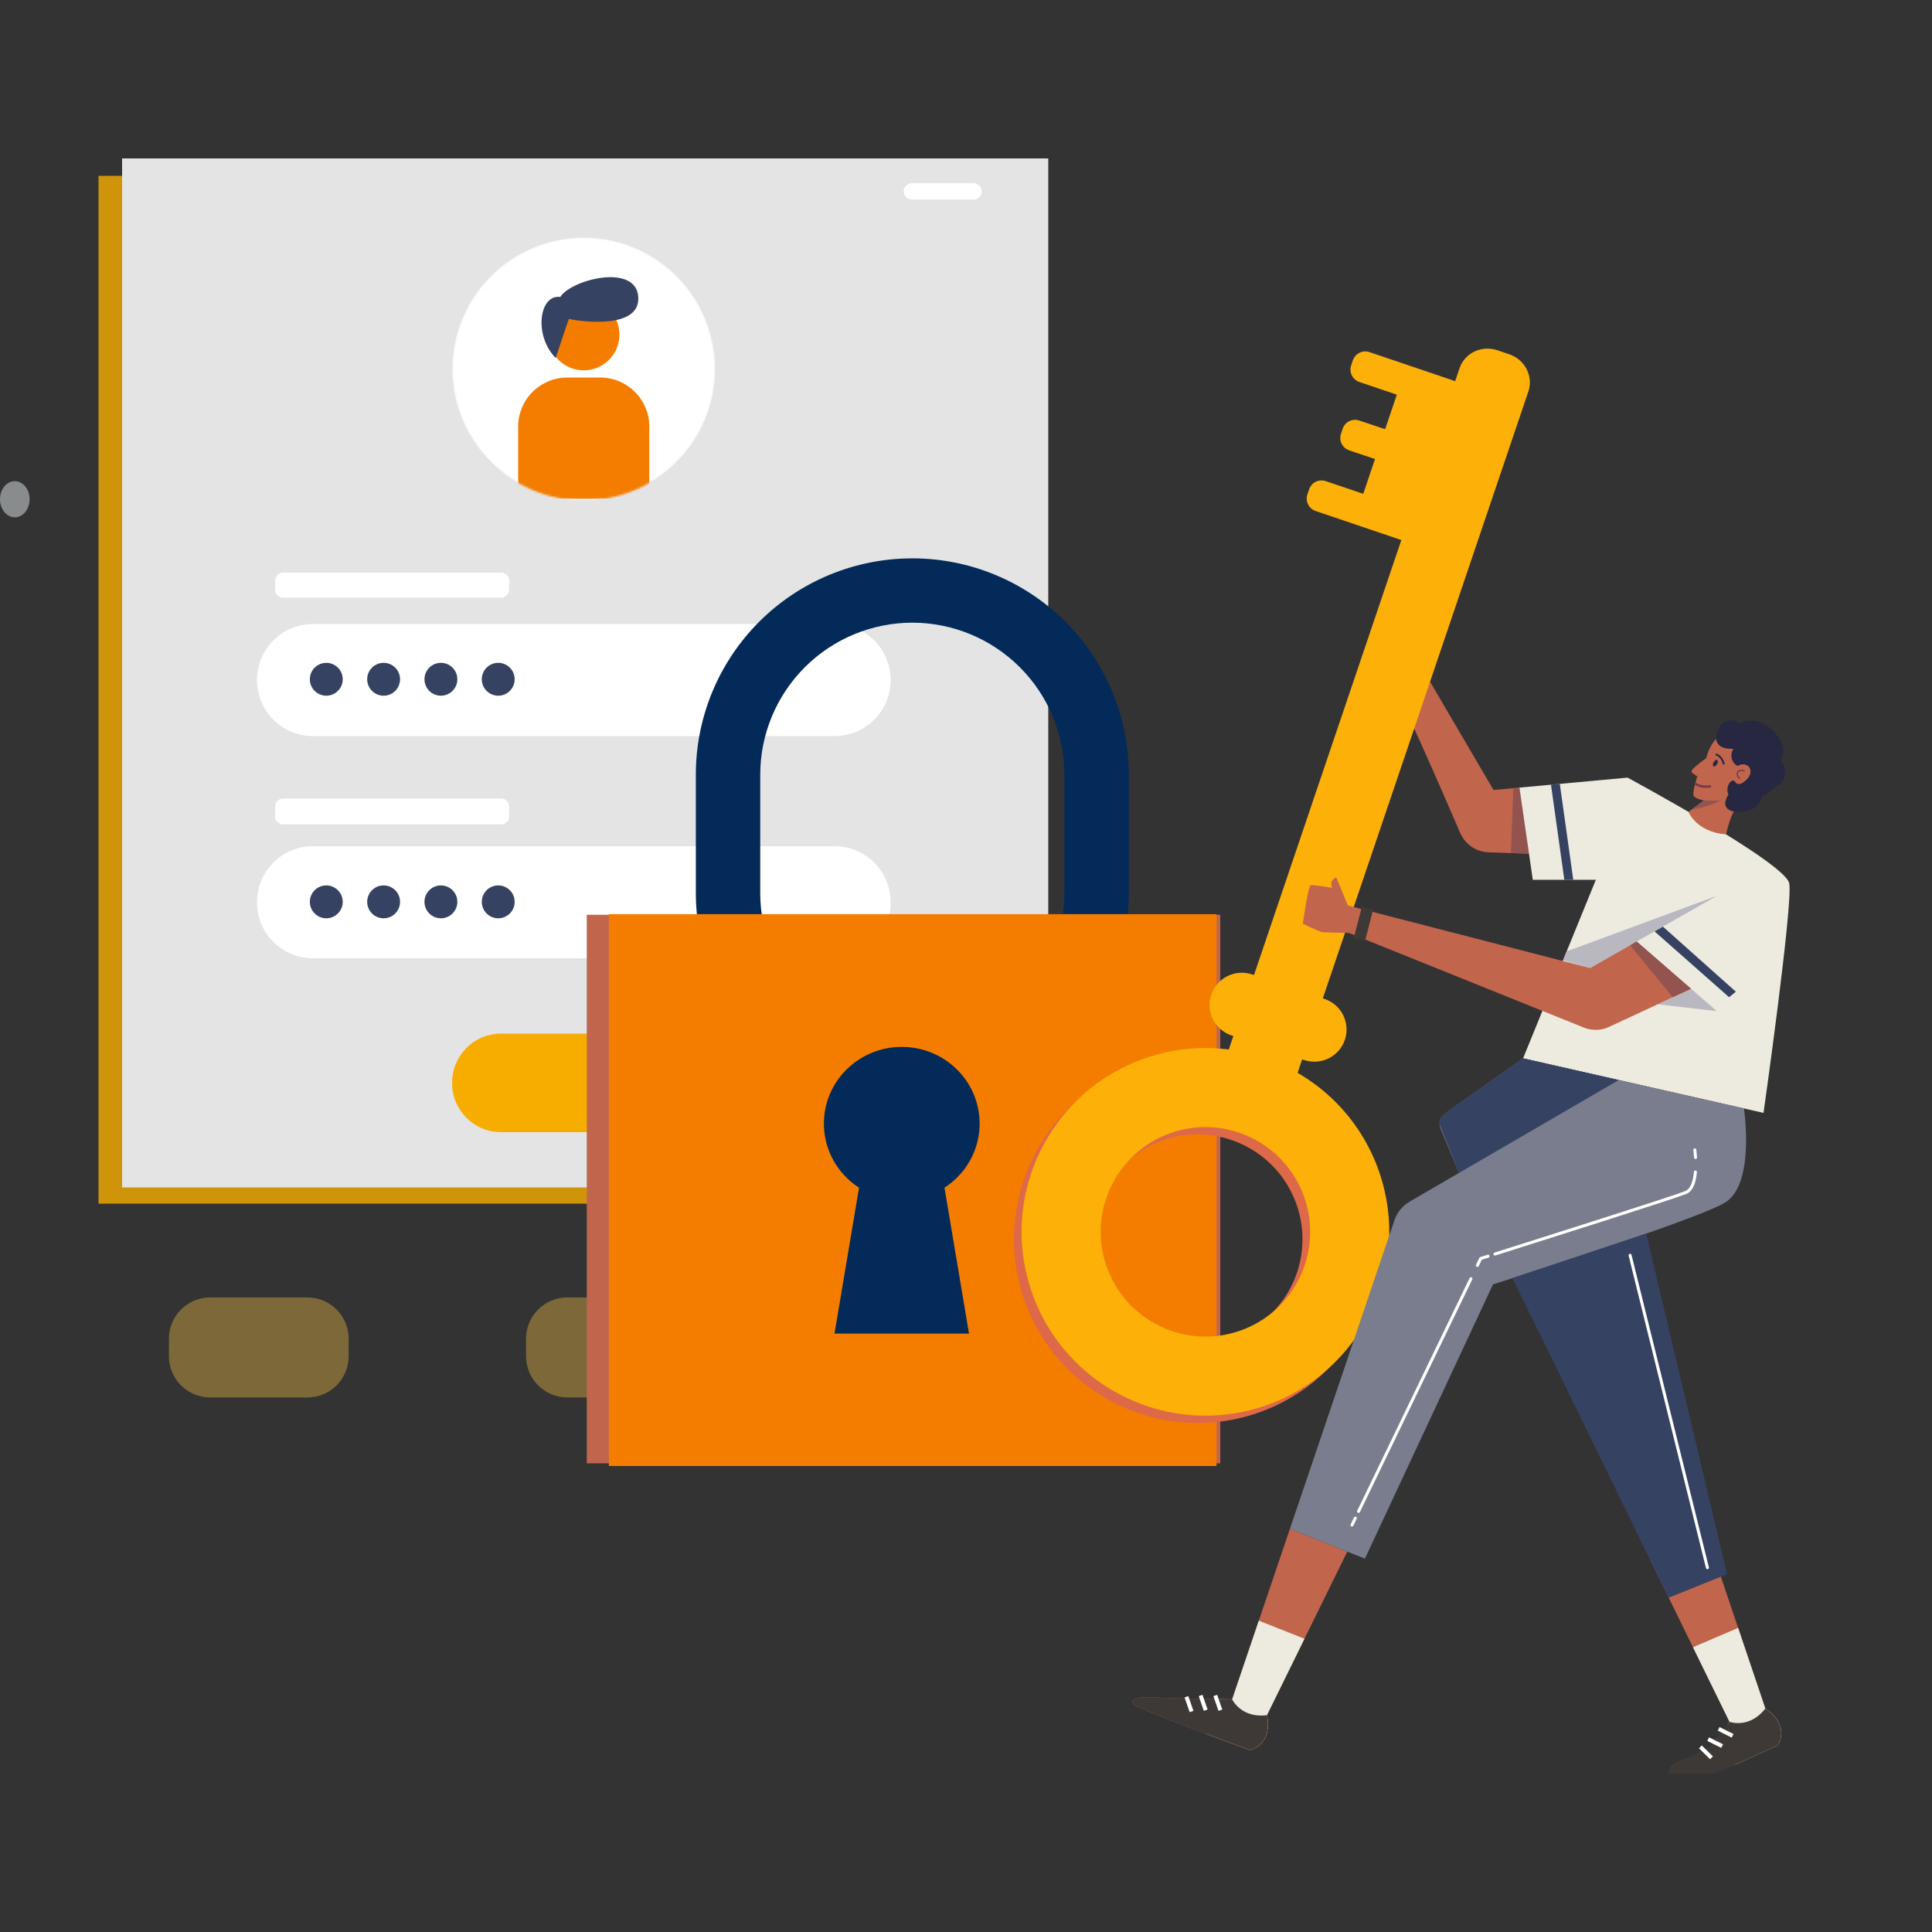 <svg width="1000" height="1000" viewBox="0 0 1000 1000" fill="none" xmlns="http://www.w3.org/2000/svg">
<rect x="0" y="0" width="1000" height="1000" fill="#333333" stroke="none"/>
<path d="M147.777 101.151C152.01 101.151 155.441 96.965 155.441 91.801C155.441 86.638 152.01 82.452 147.777 82.452C143.545 82.452 140.113 86.638 140.113 91.801C140.113 96.965 143.545 101.151 147.777 101.151Z" fill="#F47D00"/>
<path d="M174.754 101.151C178.987 101.151 182.418 96.965 182.418 91.801C182.418 86.638 178.987 82.452 174.754 82.452C170.521 82.452 167.09 86.638 167.09 91.801C167.09 96.965 170.521 101.151 174.754 101.151Z" fill="white"/>
<path opacity="0.45" d="M7.664 267.764C11.897 267.764 15.328 263.578 15.328 258.415C15.328 253.251 11.897 249.065 7.664 249.065C3.431 249.065 0 253.251 0 258.415C0 263.578 3.431 267.764 7.664 267.764Z" fill="#F0F9FC"/>
<path opacity="0.8" d="M487.164 91H51C51 125.461 51 110.171 51 133.82V580.18C51 603.829 51.002 607.303 51.001 623H487.164C510.822 623 530 603.829 530 580.18V133.82C530 110.171 510.822 91 487.164 91Z" fill="#F7AC00"/>
<path opacity="0.37" d="M556.199 671.549H293.628C281.836 671.549 272.277 681.108 272.277 692.9V701.98C272.277 713.772 281.836 723.331 293.628 723.331H556.199C567.991 723.331 577.55 713.772 577.55 701.98V692.9C577.55 681.108 567.991 671.549 556.199 671.549Z" fill="#F8C243"/>
<path opacity="0.37" d="M159.111 671.549H108.78C96.989 671.549 87.43 681.108 87.43 692.9V701.98C87.43 713.772 96.989 723.331 108.78 723.331H159.111C170.902 723.331 180.461 713.772 180.461 701.98V692.9C180.461 681.108 170.902 671.549 159.111 671.549Z" fill="#F8C243"/>
<path d="M499.709 82H106.063C82.386 82 82.122 82 63.193 82V571.75C63.193 595.426 63.191 597.989 63.192 614.62H499.709C523.385 614.62 542.579 595.426 542.579 571.75V82.001L528.976 82C521.651 82 515.301 82 499.709 82Z" fill="#E4E4E4"/>
<path d="M432.038 438H161.962C145.967 438 133 450.984 133 467C133 483.016 145.967 496 161.962 496H432.038C448.033 496 461 483.016 461 467C461 450.984 448.033 438 432.038 438Z" fill="white"/>
<path d="M432.038 323H161.962C145.967 323 133 335.984 133 352C133 368.016 145.967 381 161.962 381H432.038C448.033 381 461 368.016 461 352C461 335.984 448.033 323 432.038 323Z" fill="white"/>
<mask id="mask0_2323_337" style="mask-type:luminance" maskUnits="userSpaceOnUse" x="234" y="122" width="137" height="138">
<path d="M302.137 259.013C339.712 259.013 370.172 228.553 370.172 190.978C370.172 153.403 339.712 122.942 302.137 122.942C264.562 122.942 234.102 153.403 234.102 190.978C234.102 228.553 264.562 259.013 302.137 259.013Z" fill="white"/>
</mask>
<g mask="url(#mask0_2323_337)">
<path d="M302.137 259.013C339.712 259.013 370.172 228.553 370.172 190.978C370.172 153.403 339.712 122.942 302.137 122.942C264.562 122.942 234.102 153.403 234.102 190.978C234.102 228.553 264.562 259.013 302.137 259.013Z" fill="white"/>
<path d="M302.137 191.669C312.353 191.669 320.635 183.388 320.635 173.171C320.635 162.955 312.353 154.673 302.137 154.673C291.921 154.673 283.639 162.955 283.639 173.171C283.639 183.388 291.921 191.669 302.137 191.669Z" fill="#F47D00"/>
<path d="M293.647 195.4H310.644C317.389 195.4 323.859 198.08 328.629 202.85C333.399 207.62 336.079 214.09 336.079 220.836V258.17H268.195V220.836C268.195 217.494 268.854 214.185 270.133 211.098C271.412 208.011 273.287 205.206 275.651 202.844C278.015 200.482 280.821 198.609 283.909 197.332C286.996 196.054 290.306 195.398 293.647 195.4Z" fill="#F47D00"/>
<path d="M294.44 165.02C294.693 165.408 331.116 172.108 330.39 154.066C329.664 136.023 295.773 144.563 290.001 153.694C279.047 152.26 276.161 173.661 287.621 185.307C290.524 176.513 294.44 165.02 294.44 165.02Z" fill="#364262"/>
</g>
<path d="M168.885 360.096C173.583 360.096 177.392 356.288 177.392 351.589C177.392 346.891 173.583 343.083 168.885 343.083C164.187 343.083 160.379 346.891 160.379 351.589C160.379 356.288 164.187 360.096 168.885 360.096Z" fill="#364262"/>
<path d="M198.557 360.096C203.255 360.096 207.064 356.288 207.064 351.589C207.064 346.891 203.255 343.083 198.557 343.083C193.859 343.083 190.051 346.891 190.051 351.589C190.051 356.288 193.859 360.096 198.557 360.096Z" fill="#364262"/>
<path d="M228.212 360.096C232.91 360.096 236.718 356.288 236.718 351.589C236.718 346.891 232.91 343.083 228.212 343.083C223.514 343.083 219.705 346.891 219.705 351.589C219.705 356.288 223.514 360.096 228.212 360.096Z" fill="#364262"/>
<path d="M257.883 360.096C262.582 360.096 266.39 356.288 266.39 351.589C266.39 346.891 262.582 343.083 257.883 343.083C253.185 343.083 249.377 346.891 249.377 351.589C249.377 356.288 253.185 360.096 257.883 360.096Z" fill="#364262"/>
<path d="M168.885 475.305C173.583 475.305 177.392 471.497 177.392 466.798C177.392 462.1 173.583 458.292 168.885 458.292C164.187 458.292 160.379 462.1 160.379 466.798C160.379 471.497 164.187 475.305 168.885 475.305Z" fill="#364262"/>
<path d="M198.557 475.305C203.255 475.305 207.064 471.497 207.064 466.798C207.064 462.1 203.255 458.292 198.557 458.292C193.859 458.292 190.051 462.1 190.051 466.798C190.051 471.497 193.859 475.305 198.557 475.305Z" fill="#364262"/>
<path d="M228.212 475.305C232.91 475.305 236.718 471.497 236.718 466.798C236.718 462.1 232.91 458.292 228.212 458.292C223.514 458.292 219.705 462.1 219.705 466.798C219.705 471.497 223.514 475.305 228.212 475.305Z" fill="#364262"/>
<path d="M257.883 475.305C262.582 475.305 266.39 471.497 266.39 466.798C266.39 462.1 262.582 458.292 257.883 458.292C253.185 458.292 249.377 462.1 249.377 466.798C249.377 471.497 253.185 475.305 257.883 475.305Z" fill="#364262"/>
<path d="M259.453 296.397H146.506C144.241 296.397 142.404 298.234 142.404 300.499V305.208C142.404 307.473 144.241 309.309 146.506 309.309H259.453C261.718 309.309 263.555 307.473 263.555 305.208V300.499C263.555 298.234 261.718 296.397 259.453 296.397Z" fill="white"/>
<path d="M259.453 413.346H146.506C144.241 413.346 142.404 415.182 142.404 417.447V422.578C142.404 424.843 144.241 426.679 146.506 426.679H259.453C261.718 426.679 263.555 424.843 263.555 422.578V417.447C263.555 415.182 261.718 413.346 259.453 413.346Z" fill="white"/>
<path d="M503.882 94.807H471.999C469.65 94.807 467.746 96.711 467.746 99.06C467.746 101.409 469.65 103.313 471.999 103.313H503.882C506.231 103.313 508.135 101.409 508.135 99.06C508.135 96.711 506.231 94.807 503.882 94.807Z" fill="white"/>
<path d="M370.696 535H259.304C245.329 535 234 546.371 234 560.398V560.602C234 574.629 245.329 586 259.304 586H370.696C384.671 586 396 574.629 396 560.602V560.398C396 546.371 384.671 535 370.696 535Z" fill="#F7AC00"/>
<path d="M472.216 574.175C442.507 574.147 414.022 562.345 393.014 541.359C372.006 520.373 360.192 491.918 360.164 462.239V400.943C360.164 371.255 371.969 342.784 392.983 321.792C413.997 300.8 442.498 289.007 472.216 289.007C501.934 289.007 530.435 300.8 551.449 321.792C572.463 342.784 584.268 371.255 584.268 400.943V462.239C584.24 491.918 572.426 520.373 551.418 541.359C530.41 562.345 501.926 574.147 472.216 574.175ZM472.216 322.293C451.344 322.317 431.334 330.612 416.576 345.356C401.818 360.101 393.519 380.092 393.498 400.943V462.239C393.498 483.094 401.791 503.096 416.554 517.843C431.316 532.59 451.339 540.875 472.216 540.875C493.093 540.875 513.116 532.59 527.878 517.843C542.641 503.096 550.934 483.094 550.934 462.239V400.943C550.913 380.092 542.614 360.101 527.856 345.356C513.098 330.612 493.088 322.317 472.216 322.293Z" fill="#032A59"/>
<rect x="303.709" y="473.48" width="327.912" height="283.946" fill="#C2654D"/>
<rect x="315.135" y="473.162" width="314.542" height="285.642" fill="#F47D00"/>
<path d="M466.749 621.256C489.008 621.256 507.051 603.486 507.051 581.565C507.051 559.644 489.008 541.873 466.749 541.873C444.491 541.873 426.447 559.644 426.447 581.565C426.447 603.486 444.491 621.256 466.749 621.256Z" fill="#032A59"/>
<path d="M486.258 599.272H466.75H447.241L431.943 690.257H466.75H501.556L486.258 599.272Z" fill="#032A59"/>
<path d="M726.231 320.893C729.752 324.323 728.33 332.608 728.33 332.608L773.043 408.904L786.459 407.665L791.404 441.86L770.543 441.174C764.095 440.962 758.355 437.055 755.8 431.131C746.15 408.747 722.891 355.273 720.378 353.951C719.797 353.644 719.037 352.514 718.346 351.296L726.231 320.893V320.893Z" fill="#C2654D"/>
<path d="M786.459 407.665L783.319 407.955L782.038 441.552L791.404 441.86L786.459 407.665Z" fill="#93534E"/>
<path d="M715.767 321.686C715.767 321.686 720.796 327.712 721.172 329.595C721.549 331.478 717.155 349.054 716.527 349.18C715.9 349.305 709.497 345.162 708.367 344.283C707.237 343.405 712.645 325.577 715.767 321.686V321.686Z" fill="#C2654D"/>
<path fill-rule="evenodd" clip-rule="evenodd" d="M651.147 731.262C601.512 748.497 547.303 722.231 530.068 672.595C512.834 622.959 539.1 568.75 588.736 551.515C638.372 534.281 692.581 560.547 709.815 610.183C727.05 659.819 700.783 714.028 651.147 731.262ZM637.722 692.599C609.439 702.419 578.55 687.453 568.73 659.17C558.91 630.887 573.876 599.998 602.159 590.178C630.442 580.357 661.331 595.324 671.151 623.607C680.972 651.89 666.005 682.779 637.722 692.599Z" fill="#DE6948"/>
<path d="M664.507 576.327L791.083 202.633C793.753 194.749 789.317 186.122 781.174 183.364L775.044 181.288C766.901 178.53 758.135 182.685 755.464 190.568L628.888 564.263C626.218 572.146 630.655 580.773 638.798 583.531L644.928 585.608C653.071 588.366 661.837 584.211 664.507 576.327Z" fill="#FCB008"/>
<path d="M685.664 517.083L648.102 504.361C639.384 501.408 629.922 506.081 626.969 514.8C624.016 523.518 628.69 532.98 637.408 535.933L674.97 548.655C683.689 551.608 693.15 546.935 696.103 538.216C699.056 529.498 694.383 520.036 685.664 517.083Z" fill="#FCB008"/>
<path d="M755.929 208.297L756.825 205.653C758.024 202.112 756.126 198.27 752.586 197.071L708.834 182.251C705.293 181.052 701.451 182.95 700.252 186.491L699.356 189.135C698.157 192.675 700.055 196.518 703.595 197.717L747.347 212.536C750.888 213.735 754.73 211.837 755.929 208.297Z" fill="#FCB008"/>
<path d="M750.605 243.491L751.49 240.849C752.676 237.311 750.769 233.482 747.231 232.297L703.515 217.648C699.977 216.462 696.148 218.369 694.963 221.907L694.077 224.549C692.892 228.087 694.799 231.915 698.336 233.101L742.053 247.75C745.591 248.935 749.419 247.029 750.605 243.491Z" fill="#FCB008"/>
<path d="M733.29 275.071L734.186 272.427C735.385 268.887 733.487 265.044 729.947 263.845L686.195 249.026C682.654 247.827 678.812 249.724 677.613 253.265L676.717 255.909C675.518 259.45 677.416 263.292 680.956 264.491L724.708 279.311C728.249 280.51 732.091 278.612 733.29 275.071Z" fill="#FCB008"/>
<path d="M769.537 211.454L746.921 278.224L702.989 263.343L725.605 196.574L769.537 211.454Z" fill="#FCB008"/>
<path fill-rule="evenodd" clip-rule="evenodd" d="M655.136 727.475C605.5 744.71 551.291 718.443 534.056 668.808C516.822 619.172 543.088 564.963 592.724 547.728C642.36 530.494 696.569 556.76 713.803 606.396C731.038 656.032 704.771 710.241 655.136 727.475ZM641.71 688.812C613.427 698.632 582.539 683.665 572.718 655.382C562.898 627.099 577.865 596.211 606.148 586.39C634.431 576.57 665.319 591.537 675.14 619.82C684.96 648.103 669.993 678.991 641.71 688.812Z" fill="#FCB008"/>
<path d="M895.198 891.224L854.217 807.551L883.593 794.976L913.731 884.334C913.731 884.334 926.489 891.834 920.236 903.353" fill="#C2654D"/>
<path d="M888.089 900.321C891.154 897.359 895.198 891.224 895.198 891.224L876.281 852.601L899.65 842.583L913.731 884.334C913.731 884.334 926.489 891.834 920.236 903.353C920.236 903.353 910.015 908.084 898.026 913.487L888.089 900.321V900.321Z" fill="#EDEADF"/>
<path d="M895.198 891.225C895.198 891.225 905.528 894.96 913.731 884.335C913.731 884.335 926.489 891.835 920.236 903.354C920.236 903.354 903.756 910.984 888.089 917.934H864.004C864.004 917.934 862.497 913.872 868.774 911.612C875.051 909.352 884.76 904.582 884.76 904.582L895.198 891.225H895.198Z" fill="#3E3936"/>
<path d="M889.57 894.861L896.791 898.458" stroke="white" stroke-width="2.066" stroke-miterlimit="10"/>
<path d="M884.152 900.173L891.373 903.769" stroke="white" stroke-width="2.066" stroke-miterlimit="10"/>
<path d="M880.116 904.182L885.873 909.834" stroke="white" stroke-width="2.066" stroke-miterlimit="10"/>
<path d="M637.761 879.587L667.651 791.342L697.355 803.121L655.766 887.759C655.766 887.759 659.532 902.071 646.978 905.837C646.978 905.837 588.224 884.495 586.466 881.984C584.709 879.473 588.977 878.218 596.245 878.553C615.79 879.455 637.761 879.587 637.761 879.587H637.761Z" fill="#C2654D"/>
<path d="M630.857 879.513C635.119 879.571 637.761 879.587 637.761 879.587L651.558 838.854L675.197 848.214L655.766 887.759C655.766 887.759 659.532 902.071 646.977 905.838C646.977 905.838 636.392 901.992 624.078 897.376L630.857 879.513H630.857Z" fill="#EDEADF"/>
<path d="M655.765 887.759C655.765 887.759 659.532 902.071 646.977 905.838C646.977 905.838 588.223 884.495 586.465 881.984C584.708 879.473 588.976 878.218 596.244 878.553C615.789 879.455 637.76 879.588 637.76 879.588C637.76 879.588 642.458 889.517 655.765 887.759L655.765 887.759Z" fill="#3E3936"/>
<path d="M629.029 877.577L631.668 885.201" stroke="white" stroke-width="2.066" stroke-miterlimit="10"/>
<path d="M621.439 877.577L624.078 885.201" stroke="white" stroke-width="2.066" stroke-miterlimit="10"/>
<path d="M614.105 878.247L616.744 885.871" stroke="white" stroke-width="2.066" stroke-miterlimit="10"/>
<path d="M875.753 567.626L912.798 576.033C912.798 576.033 928.112 467.943 926.104 457.23C924.095 446.517 842.408 402.497 842.408 402.497L786.461 407.664L793.363 455.389H826.004L788.341 547.788L875.753 567.626V567.626Z" fill="#EDEADF"/>
<path d="M807.351 405.734L814.318 455.389H809.693L802.784 406.156L807.351 405.734Z" fill="#364262"/>
<path d="M856.373 482.065L894.969 516.152L898.484 513.306L860.694 479.604L856.373 482.065Z" fill="#364262"/>
<path d="M875.262 511.76L888.615 523.365L857.962 519.817L875.262 511.76Z" fill="#B9B8C0"/>
<path d="M837.49 492.817L888.615 463.704L810.904 492.433L809.018 497.06L823.036 501.048L837.49 492.817Z" fill="#B9B8C0"/>
<path d="M902.669 573.734C902.669 573.734 908.695 613.238 892.625 622.612C876.556 631.986 772.773 664.794 772.773 664.794L706.487 806.742L667.652 791.342L721.753 631.616C723.134 627.537 725.946 624.098 729.669 621.933L755.218 607.079L745.591 584.069C744.455 581.355 745.355 578.216 747.757 576.516L788.341 547.788L902.669 573.734L902.669 573.734Z" fill="#797D8D"/>
<path d="M782.908 661.56L863.668 826.996L893.943 814.801L852.067 638.536L782.908 661.56Z" fill="#364262"/>
<path d="M853.602 645.009L796.156 688.705L782.905 661.56L852.064 638.536L853.602 645.009Z" fill="#364262"/>
<path d="M755.218 607.079L745.114 581.954C745.011 579.856 745.965 577.785 747.757 576.516L788.341 547.788L837.867 559.027L755.218 607.079L755.218 607.079Z" fill="#364262"/>
<path d="M741 615.346L743.543 613.867L741 615.346Z" fill="#364262"/>
<path d="M877.226 595.16C877.226 595.16 877.451 596.765 877.592 599.117" stroke="white" stroke-width="1.559" stroke-miterlimit="10" stroke-linecap="round"/>
<path d="M877.541 606.604C877.137 611.274 875.858 615.897 872.538 617.255C866.401 619.766 796.806 641.802 773.768 649.081" stroke="white" stroke-width="1.559" stroke-miterlimit="10" stroke-linecap="round"/>
<path d="M770.203 650.208C767.78 650.973 766.414 651.403 766.414 651.403L764.685 654.983" stroke="white" stroke-width="1.559" stroke-miterlimit="10" stroke-linecap="round"/>
<path d="M761.361 661.866L703.184 782.313" stroke="white" stroke-width="1.559" stroke-miterlimit="10" stroke-linecap="round"/>
<path d="M701.521 785.754L699.792 789.334" stroke="white" stroke-width="1.559" stroke-miterlimit="10" stroke-linecap="round"/>
<path d="M843.728 649.729L883.754 811.429" stroke="white" stroke-width="1.559" stroke-miterlimit="10" stroke-linecap="round"/>
<path d="M890.39 380.746C890.39 380.746 885.679 383.033 883.084 392.491C883.084 392.491 879.247 394.963 875.941 398.311C875.38 398.88 875.467 399.818 876.134 400.26C876.859 400.74 877.772 401.352 878.518 401.874C878.518 401.874 875.593 410.676 876.772 412.137C877.95 413.598 881.935 414.296 881.935 414.296L873.974 420.233C873.974 420.233 877.948 430.642 893.439 431.882C893.439 431.882 895.721 420.236 899.571 417.39C903.421 414.545 910.451 397.603 910.451 397.603L890.39 380.746L890.39 380.746Z" fill="#C2654D"/>
<path d="M896.036 404.358C894.153 405.942 893.59 408.998 894.615 411.235C894.049 412.093 893.686 413.045 893.326 414.008C892.966 414.97 892.831 416.051 893.154 417.027C893.599 418.37 894.853 419.319 896.197 419.762C897.54 420.206 898.982 420.221 900.396 420.232C902.244 420.247 903.064 420.072 904.848 419.588C906.631 419.105 908.357 418.222 909.543 416.806C910.708 415.415 911.579 413.903 912.092 412.164C915.383 411.176 917.41 408.062 920.435 406.433C924.178 404.418 925.559 397.604 921.506 393.337C927.819 385.084 912.628 367.634 899.948 374.574C898.567 371.526 888.775 371.4 888.278 382.171C888.187 384.147 889.62 385.947 891.426 386.754C893.231 387.562 895.275 387.591 897.253 387.606C896.242 388.964 895.974 390.903 896.349 392.553C896.724 394.204 897.849 395.668 899.347 396.455C900.281 395.965 901.253 395.582 902.309 395.601C903.364 395.619 904.436 396.015 905.147 396.794C906.197 397.944 906.285 399.746 905.69 401.185C905.095 402.624 903.93 403.751 902.685 404.687C902.081 405.141 901.433 405.569 900.697 405.745C899.962 405.92 899.118 405.801 898.575 405.275C898.238 404.948 898.041 404.494 897.686 404.186C897.331 403.878 896.395 404.056 896.036 404.358L896.036 404.358Z" fill="#272742"/>
<path d="M890.783 414.297C890.783 414.297 881.535 418.758 876.012 418.713L881.934 414.297C881.934 414.297 886.201 414.509 890.783 414.297Z" fill="#93534E"/>
<path d="M886.928 396.632C886.438 396.349 886.462 395.389 886.982 394.488C887.502 393.588 888.321 393.087 888.811 393.37C889.302 393.653 889.278 394.613 888.758 395.514C888.238 396.414 887.419 396.915 886.928 396.632Z" fill="#272742"/>
<path d="M885.199 407.654C884.481 407.732 883.816 407.767 883.199 407.767C880.007 407.767 878.153 406.847 877.26 406.233C877.367 405.806 877.476 405.391 877.585 404.992C878.08 405.414 880.285 406.991 885.07 406.469C885.395 406.422 885.692 406.668 885.727 406.997C885.763 407.324 885.527 407.618 885.199 407.654V407.654Z" fill="#763848"/>
<path d="M892.212 395.773C892.254 395.773 892.298 395.766 892.34 395.755C892.594 395.684 892.742 395.421 892.672 395.167C891.481 390.889 888.598 390.133 888.476 390.103C888.209 390.042 887.96 390.198 887.898 390.452C887.836 390.708 887.991 390.966 888.245 391.029C888.355 391.058 890.721 391.719 891.753 395.423C891.812 395.634 892.003 395.773 892.212 395.773H892.212Z" fill="#272742"/>
<path d="M900.45 403.197C900.552 403.197 900.652 403.148 900.713 403.058C900.812 402.913 900.775 402.715 900.63 402.616C900.563 402.571 899.009 401.482 899.72 399.869C899.893 399.476 900.224 399.22 900.703 399.11C901.52 398.922 902.466 399.216 902.616 399.343C902.747 399.455 902.948 399.448 903.064 399.32C903.179 399.194 903.181 399.005 903.058 398.886C902.755 398.589 901.614 398.284 900.655 398.47C899.931 398.611 899.406 399.005 899.138 399.612C898.397 401.294 899.556 402.657 900.272 403.142C900.327 403.179 900.389 403.197 900.45 403.197L900.45 403.197Z" fill="#763848"/>
<path d="M847.14 487.323L823.036 501.049L697.698 468.697L691.672 454.162C687.655 455.766 689.458 459.536 689.458 459.536C689.458 459.536 679.749 457.862 678.41 458.197C677.071 458.531 674.347 478.113 674.347 478.113C674.347 478.113 682.34 482.068 684.348 482.403C686.357 482.738 698.2 482.884 698.2 482.884L819.788 531.87C823.996 533.565 828.718 533.44 832.83 531.525L875.262 511.762L847.14 487.323L847.14 487.323Z" fill="#C2654D"/>
<path d="M843.728 489.266L865.834 516.153L875.262 511.762L847.14 487.323L843.728 489.266Z" fill="#93534E"/>
<path d="M704.919 469.264L710.752 470.776L706.492 487.205L700.659 485.692L704.919 469.264Z" fill="#3E3936"/>
</svg>
